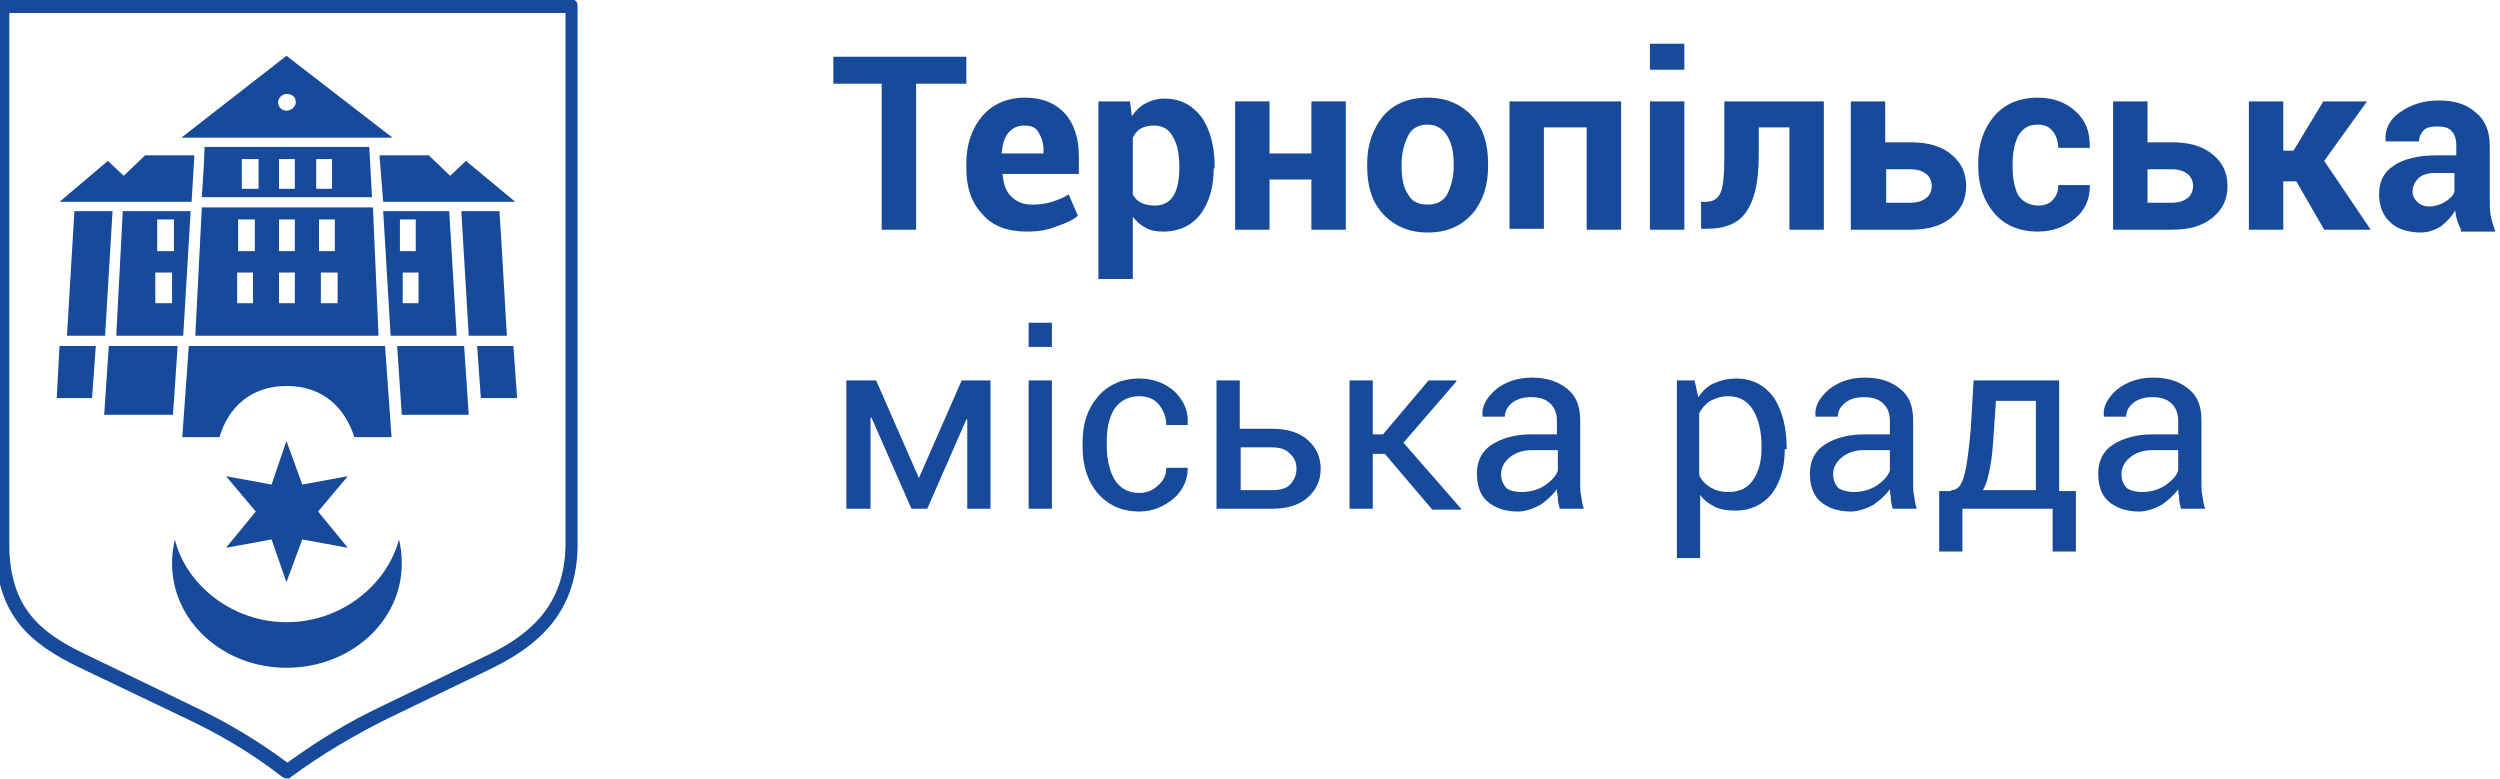 <?xml version="1.0" encoding="utf-8"?>
<!-- Generator: Adobe Illustrator 28.3.0, SVG Export Plug-In . SVG Version: 6.00 Build 0)  -->
<svg version="1.0" id="Слой_1" xmlns="http://www.w3.org/2000/svg" xmlns:xlink="http://www.w3.org/1999/xlink" x="0px" y="0px"
	 viewBox="0 0 268.8 83.8" style="enable-background:new 0 0 268.8 83.8;" xml:space="preserve">
<style type="text/css">
	.st0{fill:#184A9B;}
	.st1{fill-rule:evenodd;clip-rule:evenodd;fill:#184A9B;}
</style>
<g>
	<g>
		<path class="st0" d="M103.8,9h-5.3v15.7h-3.7V9h-5.2V6.1h14.3V9z"/>
		<path class="st0" d="M110.4,24.9c-2.1,0-3.7-0.6-4.8-1.9c-1.2-1.3-1.7-2.9-1.7-4.9v-0.5c0-2.1,0.6-3.8,1.7-5.1
			c1.1-1.3,2.7-2,4.6-2c1.9,0,3.3,0.6,4.3,1.7c1,1.1,1.5,2.7,1.5,4.6v1.9h-8.2l0,0.1c0.1,0.9,0.3,1.7,0.9,2.3s1.3,0.9,2.3,0.9
			c0.8,0,1.5-0.1,2.1-0.3c0.6-0.2,1.2-0.4,1.8-0.8l1,2.3c-0.6,0.5-1.3,0.8-2.2,1.1C112.5,24.8,111.5,24.9,110.4,24.9z M110.1,13.5
			c-0.7,0-1.3,0.3-1.7,0.8s-0.6,1.2-0.7,2.1l0,0.1h4.5v-0.3c0-0.8-0.2-1.4-0.5-1.9C111.4,13.7,110.9,13.5,110.1,13.5z"/>
		<path class="st0" d="M130.5,18.1c0,2-0.5,3.7-1.4,4.9c-0.9,1.2-2.3,1.9-4,1.9c-0.7,0-1.4-0.1-1.9-0.4c-0.6-0.3-1-0.7-1.4-1.2V30
			h-3.7V10.9h3.4l0.2,1.6c0.4-0.6,0.9-1.1,1.5-1.4c0.6-0.3,1.2-0.5,2-0.5c1.7,0,3,0.7,4,2c0.9,1.3,1.4,3.1,1.4,5.3V18.1z
			 M126.8,17.9c0-1.3-0.2-2.4-0.7-3.2c-0.4-0.8-1.1-1.2-2-1.2c-0.6,0-1,0.1-1.4,0.3s-0.7,0.6-0.9,1v6.1c0.2,0.4,0.5,0.7,0.9,0.9
			c0.4,0.2,0.9,0.3,1.5,0.3c0.9,0,1.6-0.4,2-1.1c0.4-0.7,0.6-1.7,0.6-2.9V17.9z"/>
		<path class="st0" d="M144.8,24.7H141v-5.4h-4.5v5.4h-3.7V10.9h3.7v5.6h4.5v-5.6h3.7V24.7z"/>
		<path class="st0" d="M147,17.6c0-2.1,0.6-3.7,1.7-5.1c1.1-1.3,2.7-2,4.8-2c2,0,3.6,0.7,4.8,2c1.2,1.3,1.7,3,1.7,5.1v0.3
			c0,2.1-0.6,3.8-1.7,5.1c-1.2,1.3-2.7,2-4.8,2c-2,0-3.6-0.7-4.8-2c-1.2-1.3-1.7-3-1.7-5.1V17.6z M150.7,17.9c0,1.3,0.2,2.3,0.7,3
			c0.4,0.8,1.2,1.1,2.1,1.1c1,0,1.7-0.4,2.1-1.1c0.4-0.8,0.7-1.8,0.7-3v-0.3c0-1.2-0.2-2.2-0.7-3c-0.5-0.8-1.2-1.2-2.1-1.2
			c-1,0-1.7,0.4-2.1,1.2c-0.4,0.8-0.7,1.8-0.7,3V17.9z"/>
		<path class="st0" d="M174.3,24.7h-3.7V13.7H166v10.9h-3.7V10.9h12V24.7z"/>
		<path class="st0" d="M181.1,7.5h-3.7V4.7h3.7V7.5z M181.1,24.7h-3.7V10.9h3.7V24.7z"/>
		<path class="st0" d="M196.1,10.9v13.8h-3.7V13.7h-3.3v3c0,2.7-0.4,4.7-1.3,6c-0.8,1.3-2.3,1.9-4.3,1.9h-0.6l0-2.9l0.4,0
			c0.9,0,1.4-0.3,1.7-1c0.3-0.7,0.4-2,0.4-3.9v-5.9H196.1z"/>
		<path class="st0" d="M202.8,15.3h2.6c1.9,0,3.3,0.4,4.4,1.3c1.1,0.9,1.6,2,1.6,3.4c0,1.4-0.5,2.5-1.6,3.4
			c-1.1,0.9-2.5,1.3-4.4,1.3H199V10.9h3.7V15.3z M202.8,18.2v3.6h2.6c0.8,0,1.3-0.2,1.7-0.5c0.4-0.3,0.6-0.8,0.6-1.3
			c0-0.5-0.2-1-0.6-1.3c-0.4-0.3-0.9-0.5-1.7-0.5H202.8z"/>
		<path class="st0" d="M219.2,22.1c0.6,0,1.2-0.2,1.5-0.6c0.4-0.4,0.6-0.9,0.6-1.6h3.4l0,0.1c0,1.4-0.5,2.6-1.6,3.5
			c-1.1,0.9-2.4,1.4-4,1.4c-2,0-3.6-0.7-4.7-2c-1.1-1.3-1.7-3-1.7-5v-0.4c0-2,0.6-3.7,1.7-5c1.1-1.3,2.7-2,4.7-2
			c1.7,0,3,0.5,4.1,1.5s1.5,2.2,1.5,3.8l0,0.1h-3.4c0-0.7-0.2-1.3-0.6-1.8c-0.4-0.5-0.9-0.7-1.6-0.7c-1,0-1.6,0.4-2.1,1.2
			c-0.4,0.8-0.6,1.8-0.6,3V18c0,1.2,0.2,2.2,0.6,3C217.5,21.7,218.2,22.1,219.2,22.1z"/>
		<path class="st0" d="M230.9,15.3h2.6c1.9,0,3.3,0.4,4.4,1.3c1.1,0.9,1.6,2,1.6,3.4c0,1.4-0.5,2.5-1.6,3.4
			c-1.1,0.9-2.5,1.3-4.4,1.3h-6.3V10.9h3.7V15.3z M230.9,18.2v3.6h2.6c0.8,0,1.3-0.2,1.7-0.5c0.4-0.3,0.6-0.8,0.6-1.3
			c0-0.5-0.2-1-0.6-1.3c-0.4-0.3-0.9-0.5-1.7-0.5H230.9z"/>
		<path class="st0" d="M246.9,19.5h-1.4v5.2h-3.7V10.9h3.7v5.3h1.1l3.2-5.3h4.7l-4.6,6.4l5,7.4h-5L246.9,19.5z"/>
		<path class="st0" d="M264.6,24.7c-0.1-0.3-0.3-0.6-0.4-1c-0.1-0.3-0.2-0.7-0.2-1.1c-0.4,0.7-0.9,1.2-1.5,1.7
			c-0.6,0.4-1.4,0.7-2.2,0.7c-1.4,0-2.6-0.4-3.3-1.1c-0.8-0.7-1.2-1.8-1.2-3c0-1.4,0.5-2.4,1.6-3.1c1-0.7,2.6-1.1,4.6-1.1h2.1v-1.1
			c0-0.7-0.2-1.2-0.5-1.5c-0.3-0.4-0.9-0.5-1.6-0.5c-0.6,0-1.1,0.1-1.4,0.4c-0.3,0.3-0.5,0.7-0.5,1.2h-3.6l0-0.1
			c-0.1-1.2,0.4-2.2,1.5-3c1.1-0.8,2.5-1.3,4.2-1.3c1.7,0,3,0.4,4,1.3c1,0.8,1.5,2,1.5,3.6v5.7c0,0.6,0,1.3,0.1,1.8s0.3,1.1,0.5,1.7
			H264.6z M261.2,22.2c0.6,0,1.2-0.2,1.7-0.5c0.5-0.3,0.9-0.7,1-1.1v-2h-2.1c-0.8,0-1.4,0.2-1.8,0.6c-0.4,0.4-0.6,0.9-0.6,1.4
			c0,0.5,0.2,0.8,0.5,1.1C260.2,22,260.6,22.2,261.2,22.2z"/>
		<path class="st0" d="M98.8,51.4L98.8,51.4l4.6-10.5h3.1v13.8H104v-9.6l-0.1,0l-4.2,9.6h-1.7l-4.3-9.8l-0.1,0v9.8H91V40.9h3.2
			L98.8,51.4z"/>
		<path class="st0" d="M113.1,37.3h-2.5v-2.6h2.5V37.3z M113.1,54.7h-2.5V40.9h2.5V54.7z"/>
		<path class="st0" d="M122.5,53c0.8,0,1.5-0.3,2-0.8c0.6-0.5,0.9-1.1,0.9-1.9h2.3l0,0.1c0,1.2-0.5,2.3-1.5,3.2
			c-1.1,0.9-2.3,1.4-3.7,1.4c-1.9,0-3.4-0.7-4.5-2c-1.1-1.3-1.6-3-1.6-4.9v-0.5c0-2,0.5-3.6,1.6-4.9c1.1-1.3,2.6-2,4.5-2
			c1.5,0,2.8,0.5,3.8,1.4c1,1,1.5,2.1,1.4,3.5l0,0.1h-2.3c0-0.8-0.3-1.6-0.8-2.2c-0.5-0.6-1.2-0.9-2.1-0.9c-1.2,0-2.1,0.5-2.7,1.4
			c-0.6,1-0.8,2.1-0.8,3.5v0.5c0,1.4,0.3,2.6,0.8,3.5C120.4,52.5,121.3,53,122.5,53z"/>
		<path class="st0" d="M133.4,46.1h3.4c1.6,0,2.9,0.4,3.8,1.2c0.9,0.8,1.4,1.8,1.4,3.1c0,1.3-0.5,2.3-1.4,3.1
			c-0.9,0.8-2.2,1.2-3.8,1.2h-6V40.9h2.5V46.1z M133.4,48.1v4.6h3.4c0.9,0,1.6-0.2,2-0.7s0.6-1,0.6-1.6c0-0.6-0.2-1.2-0.7-1.6
			c-0.4-0.5-1.1-0.7-2-0.7H133.4z"/>
		<path class="st0" d="M148.9,48.8h-1.3v5.9h-2.5V40.9h2.5v5.8h1.1l4.9-5.8h3l0,0.1l-5.7,6.6l6.2,7.1l0,0.1h-3.1L148.9,48.8z"/>
		<path class="st0" d="M167.7,54.7c-0.1-0.4-0.2-0.8-0.2-1.1c0-0.3-0.1-0.6-0.1-1c-0.5,0.7-1.1,1.2-1.8,1.7
			c-0.8,0.4-1.6,0.7-2.4,0.7c-1.4,0-2.5-0.4-3.3-1.1c-0.8-0.7-1.1-1.8-1.1-3c0-1.3,0.5-2.4,1.6-3.1c1.1-0.7,2.5-1.1,4.3-1.1h2.7
			v-1.4c0-0.8-0.2-1.4-0.7-1.9c-0.5-0.5-1.2-0.7-2.1-0.7c-0.8,0-1.5,0.2-2,0.6c-0.5,0.4-0.8,0.9-0.8,1.5l-2.4,0l0-0.1
			c-0.1-1,0.4-1.9,1.4-2.8c1-0.8,2.3-1.3,3.9-1.3c1.6,0,2.8,0.4,3.8,1.2c1,0.8,1.4,1.9,1.4,3.4v6.7c0,0.5,0,1,0.1,1.4
			c0.1,0.5,0.1,0.9,0.3,1.4H167.7z M163.6,52.9c0.9,0,1.7-0.2,2.5-0.7c0.7-0.5,1.2-1,1.4-1.6v-2.2h-2.8c-1,0-1.8,0.3-2.4,0.8
			c-0.6,0.5-0.9,1.1-0.9,1.8c0,0.6,0.2,1.1,0.6,1.5C162.2,52.7,162.8,52.9,163.6,52.9z"/>
		<path class="st0" d="M191.9,48.3c0,2-0.5,3.6-1.4,4.8c-1,1.2-2.3,1.8-3.9,1.8c-0.9,0-1.6-0.1-2.2-0.4c-0.6-0.3-1.2-0.7-1.6-1.3V60
			h-2.5V40.9h1.9l0.4,1.8c0.5-0.7,1-1.2,1.7-1.5c0.7-0.3,1.5-0.5,2.4-0.5c1.7,0,3,0.7,4,2c0.9,1.4,1.4,3.2,1.4,5.4V48.3z M189.4,48
			c0-1.6-0.3-2.9-0.9-3.9c-0.6-1-1.5-1.5-2.7-1.5c-0.7,0-1.3,0.2-1.9,0.5c-0.5,0.3-0.9,0.8-1.2,1.3v6.7c0.3,0.6,0.7,1,1.2,1.3
			c0.5,0.3,1.1,0.5,1.9,0.5c1.2,0,2.1-0.4,2.7-1.3c0.6-0.9,0.9-2,0.9-3.4V48z"/>
		<path class="st0" d="M203.5,54.7c-0.1-0.4-0.2-0.8-0.2-1.1c0-0.3-0.1-0.6-0.1-1c-0.5,0.7-1.1,1.2-1.8,1.7
			c-0.8,0.4-1.6,0.7-2.4,0.7c-1.4,0-2.5-0.4-3.3-1.1c-0.8-0.7-1.1-1.8-1.1-3c0-1.3,0.5-2.4,1.6-3.1c1.1-0.7,2.5-1.1,4.3-1.1h2.7
			v-1.4c0-0.8-0.2-1.4-0.7-1.9c-0.5-0.5-1.2-0.7-2.1-0.7c-0.8,0-1.5,0.2-2,0.6c-0.5,0.4-0.8,0.9-0.8,1.5l-2.4,0l0-0.1
			c-0.1-1,0.4-1.9,1.4-2.8c1-0.8,2.3-1.3,3.9-1.3c1.6,0,2.8,0.4,3.8,1.2c1,0.8,1.4,1.9,1.4,3.4v6.7c0,0.5,0,1,0.1,1.4
			c0.1,0.5,0.1,0.9,0.3,1.4H203.5z M199.3,52.9c0.9,0,1.7-0.2,2.5-0.7c0.7-0.5,1.2-1,1.4-1.6v-2.2h-2.8c-1,0-1.8,0.3-2.4,0.8
			c-0.6,0.5-0.9,1.1-0.9,1.8c0,0.6,0.2,1.1,0.6,1.5C198,52.7,198.6,52.9,199.3,52.9z"/>
		<path class="st0" d="M209.8,52.7c0.7,0,1.1-0.5,1.4-1.6c0.3-1.1,0.5-2.8,0.7-5l0.3-5.2h9.2v11.9h1.8v6.5h-2.5v-4.6H211v4.6h-2.5
			v-6.5H209.8z M214.4,46.1c-0.1,1.6-0.2,3-0.4,4c-0.2,1.1-0.4,1.9-0.8,2.6h5.7v-9.6h-4.3L214.4,46.1z"/>
		<path class="st0" d="M234.5,54.7c-0.1-0.4-0.2-0.8-0.2-1.1c0-0.3-0.1-0.6-0.1-1c-0.5,0.7-1.1,1.2-1.8,1.7
			c-0.8,0.4-1.6,0.7-2.4,0.7c-1.4,0-2.5-0.4-3.3-1.1c-0.8-0.7-1.1-1.8-1.1-3c0-1.3,0.5-2.4,1.6-3.1c1.1-0.7,2.5-1.1,4.3-1.1h2.7
			v-1.4c0-0.8-0.2-1.4-0.7-1.9c-0.5-0.5-1.2-0.7-2.1-0.7c-0.8,0-1.5,0.2-2,0.6c-0.5,0.4-0.8,0.9-0.8,1.5l-2.4,0l0-0.1
			c-0.1-1,0.4-1.9,1.4-2.8c1-0.8,2.3-1.3,3.9-1.3c1.6,0,2.8,0.4,3.8,1.2c1,0.8,1.4,1.9,1.4,3.4v6.7c0,0.5,0,1,0.1,1.4
			c0.1,0.5,0.1,0.9,0.3,1.4H234.5z M230.3,52.9c0.9,0,1.7-0.2,2.5-0.7c0.7-0.5,1.2-1,1.4-1.6v-2.2h-2.8c-1,0-1.8,0.3-2.4,0.8
			c-0.6,0.5-0.9,1.1-0.9,1.8c0,0.6,0.2,1.1,0.6,1.5C229,52.7,229.5,52.9,230.3,52.9z"/>
	</g>
	<g id="XMLID_224_">
		<path class="st0" d="M30.8,83.7c-0.2,0-0.3-0.1-0.5-0.2c-3.2-2.5-6.6-4.5-10.4-6.3L8.6,71.8C3.2,69.2-0.3,66.2-0.5,59V0.6
			c0-0.4,0.3-0.7,0.7-0.7h61.2c0.4,0,0.7,0.3,0.7,0.7V59c-0.2,5.9-3,9.8-9.1,12.8l-11.4,5.5c-3.6,1.8-7,3.8-10.4,6.3
			C31.2,83.7,31,83.7,30.8,83.7z M1,1.4V59c0.2,6.3,3.2,9,8.3,11.4l11.4,5.5c3.6,1.7,7,3.7,10.2,6.1c3.3-2.4,6.6-4.4,10.2-6.1
			l11.4-5.5c5.6-2.7,8.1-6.2,8.3-11.5V1.4H1z"/>
		<path id="XMLID_225_" class="st1" d="M30.8,10.1c-0.4,0-0.9,0.4-0.9,0.9c0,0.5,0.4,0.9,0.9,0.9c0.5,0,1-0.4,1-0.9
			C31.8,10.4,31.4,10.1,30.8,10.1L30.8,10.1L30.8,10.1z M16.9,23.6L16.9,23.6h1.8V27h-1.8V23.6L16.9,23.6z M26,17.1L26,17.1h1.8v3.2
			H26V17.1L26,17.1z M25.6,23.6L25.6,23.6h1.8V27h-1.8V23.6L25.6,23.6z M25.5,29.3L25.5,29.3h1.7v3.3h-1.7V29.3L25.5,29.3z
			 M11.6,17.3L11.6,17.3l1.7,1.6l2.3-2.2h5.3l-0.3,5H6.4L11.6,17.3L11.6,17.3z M16.7,29.3L16.7,29.3h1.8v3.3h-1.8V29.3L16.7,29.3z
			 M12.1,22.7L12.1,22.7l-0.8,13.4H7.2L8,22.7H12.1L12.1,22.7z M6.4,37.2L6.4,37.2h3.9l-0.4,5.6H6.1L6.4,37.2L6.4,37.2z M11.7,37.2
			L11.7,37.2h7.4l-0.5,7.4h-7.4L11.7,37.2L11.7,37.2z M44.7,23.6L44.7,23.6H43V27h1.7V23.6L44.7,23.6z M35.7,17.1L35.7,17.1H34v3.2
			h1.7V17.1L35.7,17.1z M36,23.6L36,23.6h-1.7V27H36V23.6L36,23.6z M36.3,29.3L36.3,29.3h-1.8v3.3h1.8V29.3L36.3,29.3z M40.1,22.3
			L40.1,22.3H21.7L21,36.1h19.7L40.1,22.3L40.1,22.3z M39.7,15.8L39.7,15.8H22L21.9,18l-0.2,3.2H40L39.7,15.8L39.7,15.8z M50.1,17.3
			L50.1,17.3l-1.7,1.6l-2.3-2.2h-5.3l0.4,5h14.2L50.1,17.3L50.1,17.3z M45,29.3L45,29.3h-1.7v3.3H45V29.3L45,29.3z M49.6,22.7
			L49.6,22.7l0.8,13.4h4.1l-0.6-10.3l-0.2-3.1H49.6L49.6,22.7z M55.2,37.2L55.2,37.2h-3.9l0.4,5.6h3.9L55.2,37.2L55.2,37.2z
			 M49.9,37.2L49.9,37.2h-7.2l0.5,7.4h7.2L49.9,37.2L49.9,37.2z M41.2,22.7h7.1l0.8,13.4h-7.1L41.2,22.7L41.2,22.7L41.2,22.7z
			 M20.5,22.7h-7.3l-0.7,13.4h7.2L20.5,22.7L20.5,22.7L20.5,22.7z M30,29.3L30,29.3h1.7v3.3H30V29.3L30,29.3z M30,17.1L30,17.1h1.7
			v3.2H30V17.1L30,17.1z M30,23.6L30,23.6h1.7V27H30V23.6L30,23.6z M20.3,37.2L20.3,37.2h21.1l0.7,9.8h-4c-1-3.1-3.3-5.5-7.3-5.5
			c-3.9,0-6.3,2.4-7.2,5.5h-4L20.3,37.2L20.3,37.2z M30.8,6l-11.3,8.8h22.7L30.8,6L30.8,6L30.8,6z M42.9,58L42.9,58
			c0.2,0.8,0.3,1.6,0.3,2.6c0,6.2-5.5,11.2-12.4,11.2c-6.8,0-12.3-5-12.3-11.2c0-0.9,0.1-1.7,0.3-2.6c1.2,4.9,6.2,8.9,12,8.9
			C36.7,66.9,41.6,62.9,42.9,58L42.9,58z M30.8,47.4l-1.6,4.7l-4.9-0.9l3.2,3.8l-3.2,3.9l4.9-0.9l1.6,4.6l1.7-4.6l4.9,0.9L34.2,55
			l3.2-3.8l-4.9,0.9L30.8,47.4L30.8,47.4z"/>
	</g>
</g>
</svg>
